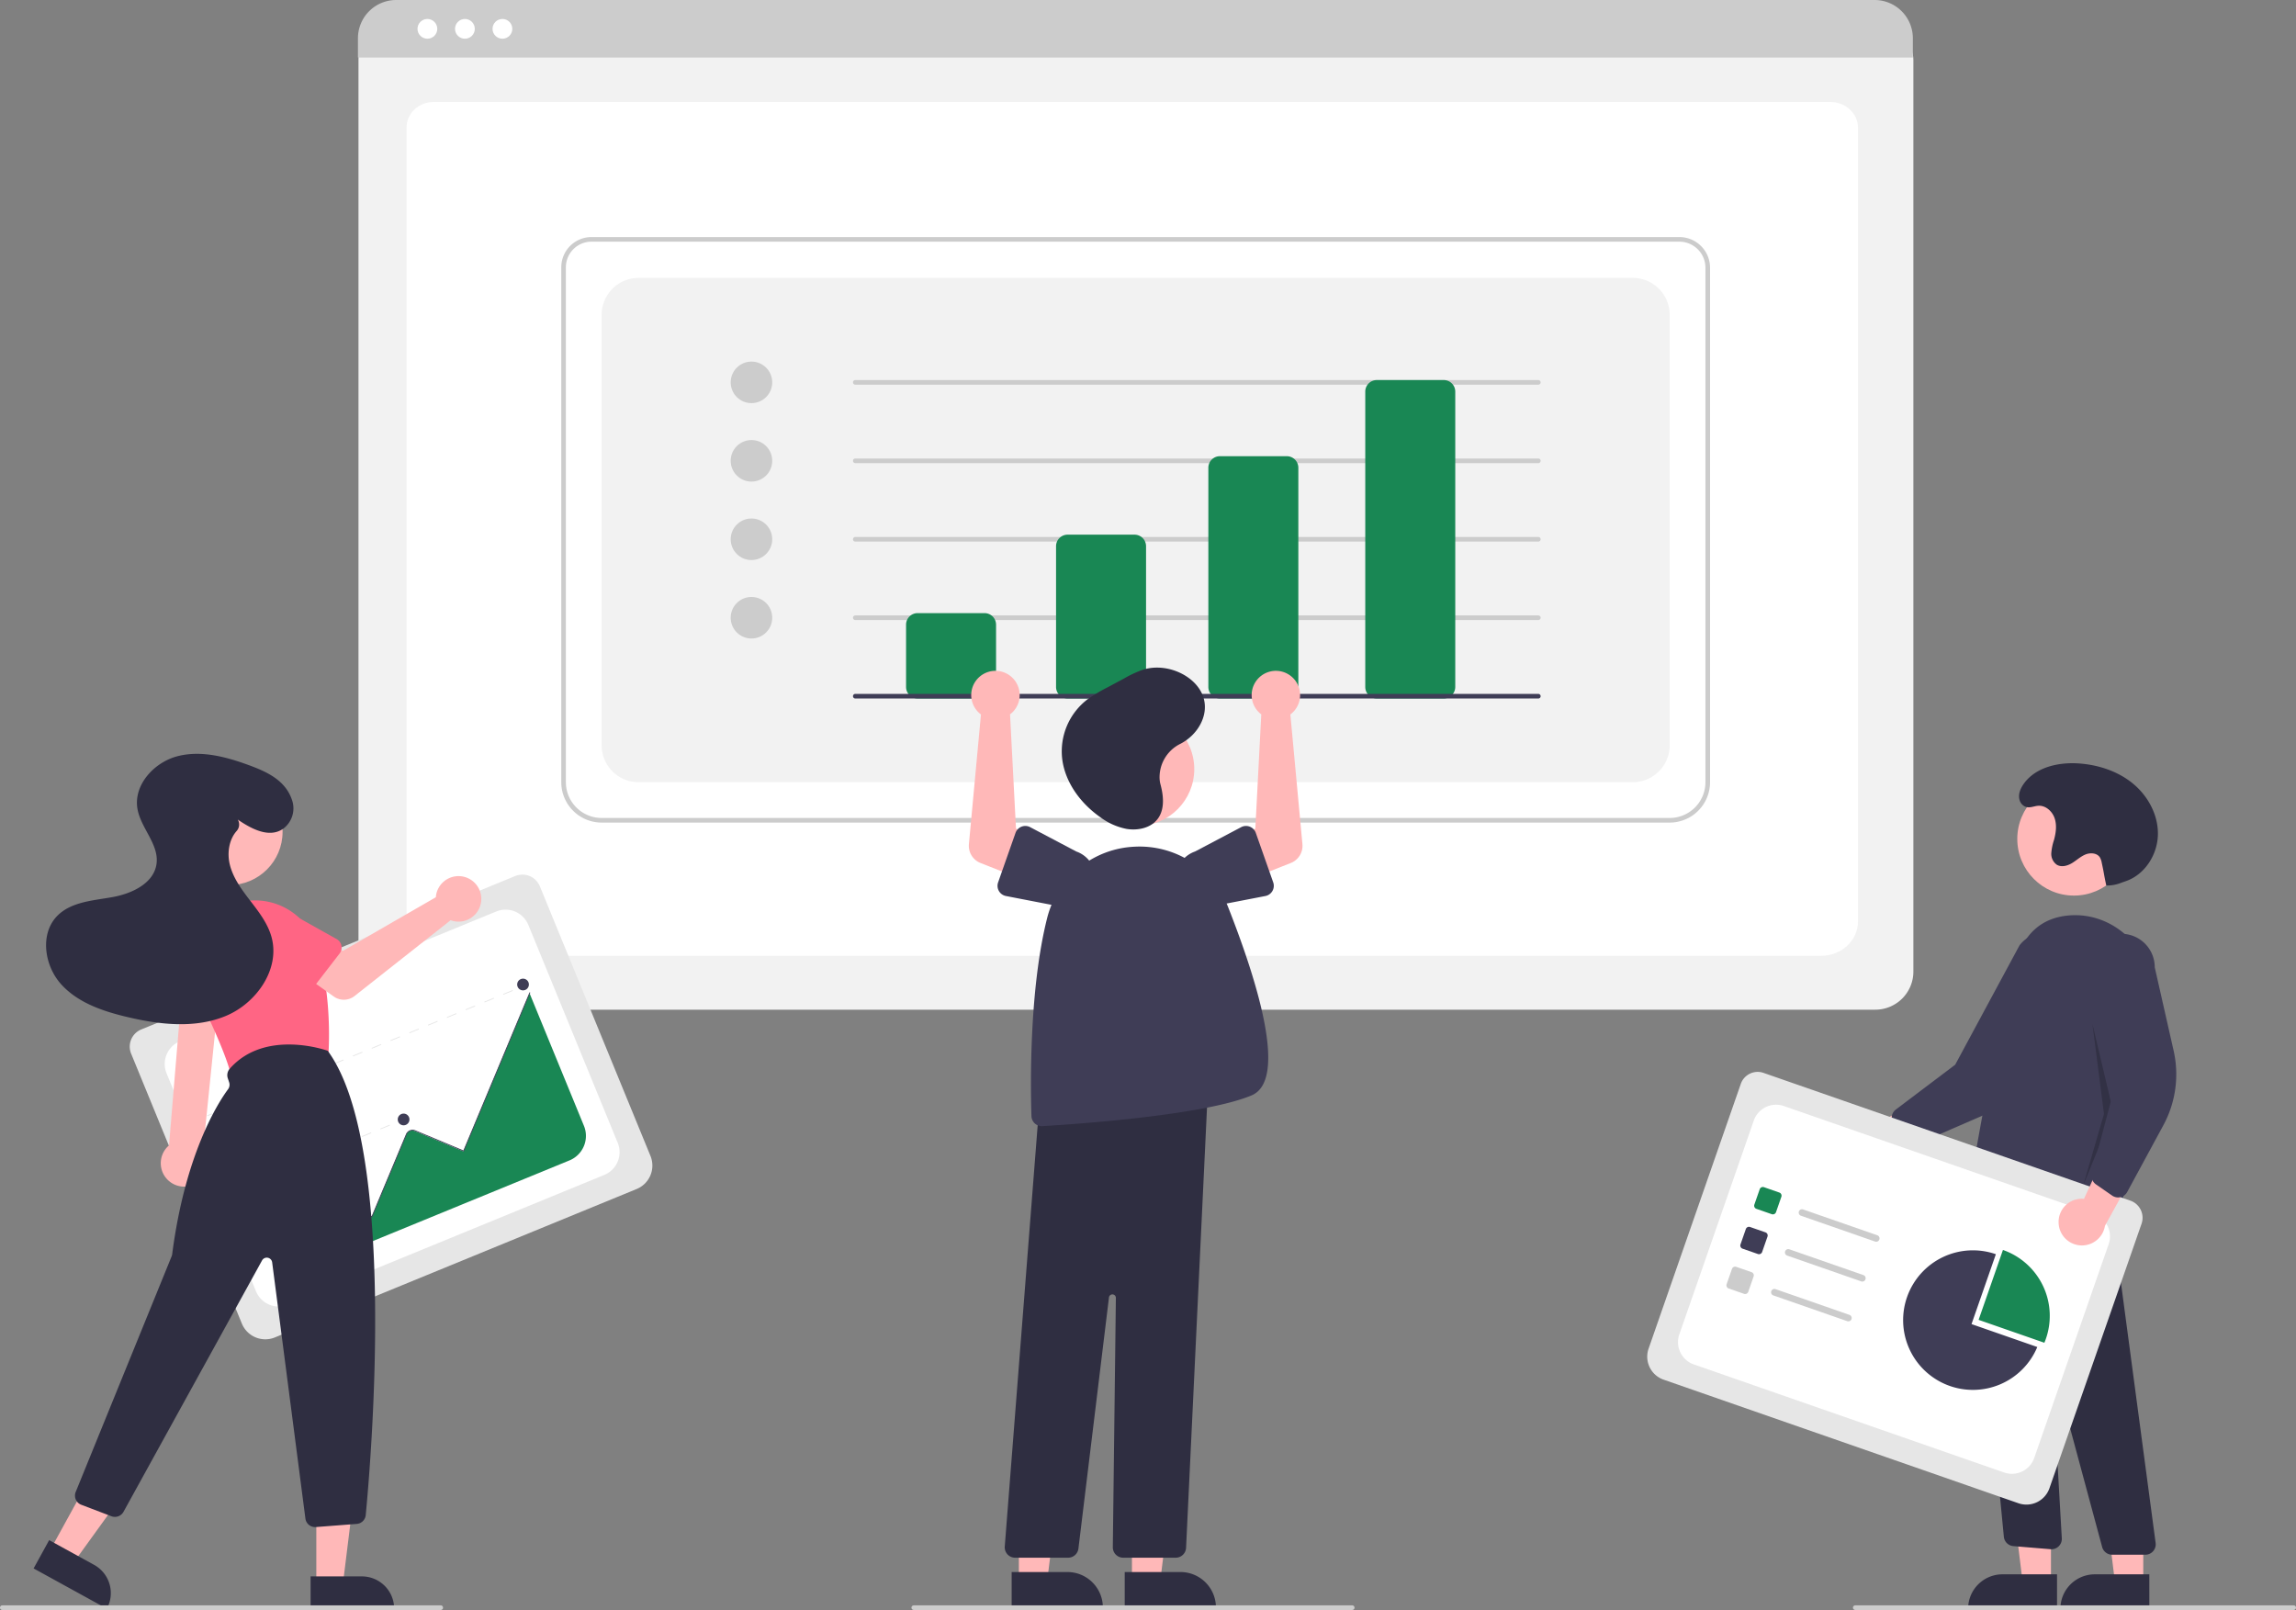 <?xml version="1.0" encoding="UTF-8" standalone="no"?>
<svg
   width="995"
   height="697.681"
   viewBox="0 0 995 697.681"
   role="img"
   artist="Katerina Limpitsouni"
   source="https://undraw.co/"
   version="1.1"
   id="svg68"
   sodipodi:docname="undraw_data_0ml2.svg"
   inkscape:version="1.4.1 (93de688d07, 2025-03-30)"
   xmlns:inkscape="http://www.inkscape.org/namespaces/inkscape"
   xmlns:sodipodi="http://sodipodi.sourceforge.net/DTD/sodipodi-0.dtd"
   xmlns="http://www.w3.org/2000/svg"
   xmlns:svg="http://www.w3.org/2000/svg">
  <rect x="0" y="0" width="995" height="697.681" fill="#808080" stroke="none"/>
  <defs
     id="defs68" />
  <sodipodi:namedview
     id="namedview68"
     pagecolor="#ffffff"
     bordercolor="#000000"
     borderopacity="0.25"
     inkscape:showpageshadow="2"
     inkscape:pageopacity="0.0"
     inkscape:pagecheckerboard="0"
     inkscape:deskcolor="#d1d1d1"
     inkscape:zoom="1.3731203"
     inkscape:cx="498.49965"
     inkscape:cy="329.90554"
     inkscape:window-width="2991"
     inkscape:window-height="1182"
     inkscape:window-x="0"
     inkscape:window-y="0"
     inkscape:window-maximized="1"
     inkscape:current-layer="svg68" />
  <path
     d="M915.189,538.707H274.35a16.519,16.519,0,0,1-16.5-16.5V127.054A12.102,12.102,0,0,1,269.938,114.965H919.391a12.311,12.311,0,0,1,12.297,12.297V522.207A16.519,16.519,0,0,1,915.189,538.707Z"
     transform="translate(-102.5 -101.159)"
     fill="#f2f2f2"
     id="path1" />
  <path
     d="M891.811,515.341H294.567c-8.755,0-15.878-6.67-15.878-14.868v-344.105c0-6.08,5.278-11.027,11.766-11.027H895.728c6.595,0,11.961,5.028,11.961,11.209V500.472C907.689,508.671,900.566,515.341,891.811,515.341Z"
     transform="translate(-102.5 -101.159)"
     fill="#fff"
     id="path2" />
  <path
     d="M931.459,126.11H257.619V117.709a16.574,16.574,0,0,1,16.56-16.55H914.899a16.574,16.574,0,0,1,16.56,16.55Z"
     transform="translate(-102.5 -101.159)"
     fill="#ccc"
     id="path3" />
  <circle
     cx="185.214"
     cy="12.5"
     r="4.283"
     fill="#fff"
     id="circle3" />
  <circle
     cx="201.473"
     cy="12.5"
     r="4.283"
     fill="#fff"
     id="circle4" />
  <circle
     cx="217.731"
     cy="12.5"
     r="4.283"
     fill="#fff"
     id="circle5" />
  <path
     d="M826.073,457.629H363.234a17.52,17.52,0,0,1-17.5-17.5V216.975a13.103,13.103,0,0,1,13.088-13.088H830.276a13.312,13.312,0,0,1,13.297,13.297V440.129A17.52,17.52,0,0,1,826.073,457.629ZM358.822,205.886a11.101,11.101,0,0,0-11.088,11.088V440.129a15.517,15.517,0,0,0,15.5,15.5H826.073a15.518,15.518,0,0,0,15.5-15.5V217.184a11.31,11.31,0,0,0-11.297-11.297Z"
     transform="translate(-102.5 -101.159)"
     fill="#ccc"
     id="path5" />
  <path
     d="M379.234,440.129h430.839a16,16,0,0,0,16-16V237.581a16,16,0,0,0-16-16H379.234a16,16,0,0,0-16,16V424.129A16,16,0,0,0,379.234,440.129Z"
     transform="translate(-102.5 -101.159)"
     fill="#f2f2f2"
     id="path6" />
  <circle
     cx="325.654"
     cy="165.695"
     r="9"
     fill="#ccc"
     id="circle6" />
  <circle
     cx="325.654"
     cy="199.695"
     r="9"
     fill="#ccc"
     id="circle7" />
  <circle
     cx="325.654"
     cy="233.695"
     r="9"
     fill="#ccc"
     id="circle8" />
  <circle
     cx="325.654"
     cy="267.695"
     r="9"
     fill="#ccc"
     id="circle9" />
  <path
     d="M769.154,267.855h-296a1,1,0,0,1,0-2h296a1,1,0,0,1,0,2Z"
     transform="translate(-102.5 -101.159)"
     fill="#ccc"
     id="path9" />
  <path
     d="M769.154,301.855h-296a1,1,0,0,1,0-2h296a1,1,0,0,1,0,2Z"
     transform="translate(-102.5 -101.159)"
     fill="#ccc"
     id="path10" />
  <path
     d="M769.154,335.855h-296a1,1,0,0,1,0-2h296a1,1,0,0,1,0,2Z"
     transform="translate(-102.5 -101.159)"
     fill="#ccc"
     id="path11" />
  <path
     d="M769.154,369.855h-296a1,1,0,0,1,0-2h296a1,1,0,0,1,0,2Z"
     transform="translate(-102.5 -101.159)"
     fill="#ccc"
     id="path12" />
  <path
     d="M529.154,403.855h-29a5.006,5.006,0,0,1-5-5v-27a5.006,5.006,0,0,1,5-5h29a5.006,5.006,0,0,1,5,5v27A5.006,5.006,0,0,1,529.154,403.855Z"
     transform="translate(-102.5 -101.159)"
     fill="#198754"
     id="path13" />
  <path
     d="M594.154,403.855h-29a5.006,5.006,0,0,1-5-5v-61a5.006,5.006,0,0,1,5-5h29a5.006,5.006,0,0,1,5,5v61A5.006,5.006,0,0,1,594.154,403.855Z"
     transform="translate(-102.5 -101.159)"
     fill="#198754"
     id="path14" />
  <path
     d="M660.154,403.855h-29a5.006,5.006,0,0,1-5-5v-95a5.006,5.006,0,0,1,5-5h29a5.006,5.006,0,0,1,5,5v95A5.006,5.006,0,0,1,660.154,403.855Z"
     transform="translate(-102.5 -101.159)"
     fill="#198754"
     id="path15" />
  <path
     d="M728.154,403.855h-29a5.006,5.006,0,0,1-5-5v-128a5.006,5.006,0,0,1,5-5h29a5.006,5.006,0,0,1,5,5v128A5.006,5.006,0,0,1,728.154,403.855Z"
     transform="translate(-102.5 -101.159)"
     fill="#198754"
     id="path16" />
  <path
     d="M769.154,403.855h-296a1,1,0,0,1,0-2h296a1,1,0,0,1,0,2Z"
     transform="translate(-102.5 -101.159)"
     fill="#3f3d56"
     id="path17" />
  <path
     d="M899.201,590.402a10.056,10.056,0,0,1,15.32-1.743l31.755-16.389-1.975,18.464L914.45,603.467a10.11,10.11,0,0,1-15.248-13.065Z"
     transform="translate(-102.5 -101.159)"
     fill="#ffb8b8"
     id="path18" />
  <path
     d="M926.524,597.289a4.506,4.506,0,0,1-1.524-2.212l-2.526-8.159a4.515,4.515,0,0,1,1.587-4.921l25.738-19.44,27.875-51.712a14.497,14.497,0,1,1,22.9,17.782L984.716,562.096a46.374,46.374,0,0,1-23.463,22.696l-30.163,13.083a4.505,4.505,0,0,1-3.669-.039A4.455,4.455,0,0,1,926.524,597.289Z"
     transform="translate(-102.5 -101.159)"
     fill="#3f3d56"
     id="path19" />
  <circle
     cx="898.775"
     cy="363.541"
     r="24.561"
     fill="#ffb8b8"
     id="circle19" />
  <polygon
     points="888.812 685.737 876.553 685.736 870.722 638.448 888.817 638.449 888.812 685.737"
     fill="#ffb8b8"
     id="polygon19" />
  <path
     d="M867.795,682.233h23.644a0,0,0,0,1,0,0v14.887a0,0,0,0,1,0,0H852.908a0,0,0,0,1,0,0v0A14.887,14.887,0,0,1,867.795,682.233Z"
     fill="#2f2e41"
     id="path20" />
  <polygon
     points="928.812 685.739 916.553 685.738 910.722 638.449 928.817 638.451 928.812 685.739"
     fill="#ffb8b8"
     id="polygon20" />
  <path
     d="M907.795,682.235h23.644a0,0,0,0,1,0,0V697.121a0,0,0,0,1,0,0H892.908a0,0,0,0,1,0,0v0A14.887,14.887,0,0,1,907.795,682.235Z"
     fill="#2f2e41"
     id="path21" />
  <path
     d="M1032.208,774.899l-14.367-.001a4.508,4.508,0,0,1-4.345-3.329l-20.68-76.701a.5.5,0,0,0-.982.16l4.177,72.742a4.499,4.499,0,0,1-4.867,4.742L974.998,771.166a4.512,4.512,0,0,1-4.096-3.964L956.191,614.457l5.691,3.415,53.329-9.054L1036.669,769.804a4.501,4.501,0,0,1-4.461,5.095Z"
     transform="translate(-102.5 -101.159)"
     fill="#2f2e41"
     id="path22" />
  <path
     d="M974.027,630.579a32.939,32.939,0,0,1-16.692-4.698,4.48,4.48,0,0,1-2.136-4.589c1.876-11.486,11.684-70.408,20.608-102.529,3.635-13.083,11.671-20.129,23.887-20.943,17.868-1.172,33.75,12.807,35.404,31.2,2.917,32.448-8.933,78.55-14.164,96.866a4.496,4.496,0,0,1-7.088,2.306l-10.661-8.293a3.533,3.533,0,0,0-4.516.188C989.682,628.101,981.146,630.579,974.027,630.579Z"
     transform="translate(-102.5 -101.159)"
     fill="#3f3d56"
     id="path23" />
  <polygon
     points="906.787 443.738 915.786 481.739 902.784 513.738 911.786 482.739 906.787 443.738"
     opacity="0.2"
     id="polygon23" />
  <path
     d="M1015.29,484.898a16.538,16.538,0,0,0,6.388-1.155c.894-.345,1.822-.628,2.715-.972,7.882-3.045,13.074-11.438,13.261-19.886s-4.188-16.647-10.684-22.05-14.909-8.178-23.335-8.82c-9.075-.691-19.294,1.61-24.366,9.167-1.35,2.012-2.294,4.452-1.494,6.882a4.404,4.404,0,0,0,1.241,1.906c2.265,2.015,4.522.5,6.831.366,3.173-.184,6.023,2.385,7.048,5.394s.573,6.322-.254,9.391a23.459,23.459,0,0,0-1.183,5.71,5.741,5.741,0,0,0,2.378,5.055c1.983,1.199,4.587.505,6.571-.691s3.699-2.86,5.842-3.741,5.022-.685,6.27,1.268a6.935,6.935,0,0,1,.793,2.289c1.118,5.095.861,4.795,1.979,9.89Z"
     transform="translate(-102.5 -101.159)"
     fill="#2f2e41"
     id="path24" />
  <path
     d="M977.221,752.591,823.425,699.03a10.556,10.556,0,0,1-6.49-13.426l39.966-114.758a7.734,7.734,0,0,1,9.836-4.755L1025.732,621.463a7.867,7.867,0,0,1,4.837,10.006L990.647,746.101A10.556,10.556,0,0,1,977.221,752.591Z"
     transform="translate(-102.5 -101.159)"
     fill="#e6e6e6"
     id="path25" />
  <path
     d="M836.549,692.435l134.484,46.835a10.225,10.225,0,0,0,13.019-6.293l32.272-92.667a10.225,10.225,0,0,0-6.293-13.019l-134.484-46.835a10.225,10.225,0,0,0-13.019,6.293l-32.272,92.667A10.225,10.225,0,0,0,836.549,692.435Z"
     transform="translate(-102.5 -101.159)"
     fill="#fff"
     id="path26" />
  <path
     d="M870.32,627.329l-6.66-2.32a1.444,1.444,0,0,1-.888-1.837l2.32-6.66a1.444,1.444,0,0,1,1.837-.888l6.66,2.32a1.444,1.444,0,0,1,.888,1.837l-2.32,6.66A1.444,1.444,0,0,1,870.32,627.329Z"
     transform="translate(-102.5 -101.159)"
     fill="#198754"
     id="path27" />
  <path
     d="M864.31,644.585l-6.66-2.32a1.444,1.444,0,0,1-.888-1.837l2.32-6.66a1.444,1.444,0,0,1,1.837-.888l6.66,2.32a1.444,1.444,0,0,1,.888,1.837l-2.32,6.66A1.444,1.444,0,0,1,864.31,644.585Z"
     transform="translate(-102.5 -101.159)"
     fill="#3f3d56"
     id="path28" />
  <path
     d="M858.301,661.841l-6.66-2.32a1.444,1.444,0,0,1-.888-1.837l2.32-6.66a1.444,1.444,0,0,1,1.837-.888l6.66,2.32a1.444,1.444,0,0,1,.888,1.837l-2.32,6.66A1.444,1.444,0,0,1,858.301,661.841Z"
     transform="translate(-102.5 -101.159)"
     fill="#ccc"
     id="path29" />
  <path
     d="M915.074,639.181l-32.09-11.176a1.443,1.443,0,1,1,.949-2.725l32.09,11.176a1.443,1.443,0,1,1-.949,2.725Z"
     transform="translate(-102.5 -101.159)"
     fill="#ccc"
     id="path30" />
  <path
     d="M909.065,656.437l-32.09-11.176a1.443,1.443,0,0,1,.949-2.725l32.09,11.176a1.443,1.443,0,1,1-.949,2.725Z"
     transform="translate(-102.5 -101.159)"
     fill="#ccc"
     id="path31" />
  <path
     d="M903.055,673.693l-32.09-11.176a1.443,1.443,0,0,1,.949-2.725l32.09,11.176a1.443,1.443,0,0,1-.949,2.725Z"
     transform="translate(-102.5 -101.159)"
     fill="#ccc"
     id="path32" />
  <path
     d="M988.454,683.043c.234-.561.454-1.131.656-1.712a30.239,30.239,0,0,0-18.611-38.501L959.951,673.116Z"
     transform="translate(-102.5 -101.159)"
     fill="#198754"
     id="path33" />
  <path
     d="M956.884,674.959l10.548-30.287a30.239,30.239,0,1,0,17.955,40.213Z"
     transform="translate(-102.5 -101.159)"
     fill="#3f3d56"
     id="path34" />
  <path
     d="M994.645,631.512a10.056,10.056,0,0,1,10.979-10.826l14.873-32.493,9.841,15.748-15.633,28.441a10.11,10.11,0,0,1-20.061-.87Z"
     transform="translate(-102.5 -101.159)"
     fill="#ffb8b8"
     id="path35" />
  <path
     d="M1020.394,620.069a4.506,4.506,0,0,1-2.564-.8l-7.023-4.862a4.515,4.515,0,0,1-1.788-4.852l8.255-31.18-9.979-57.893a14.497,14.497,0,1,1,28.993-.14l8.177,36.123a46.373,46.373,0,0,1-4.456,32.339L1024.349,617.713a4.505,4.505,0,0,1-2.911,2.233A4.455,4.455,0,0,1,1020.394,620.069Z"
     transform="translate(-102.5 -101.159)"
     fill="#3f3d56"
     id="path36" />
  <path
     d="M1096.5,798.841h-190a1,1,0,0,1,0-2h190a1,1,0,0,1,0,2Z"
     transform="translate(-102.5 -101.159)"
     fill="#ccc"
     id="path37" />
  <polygon
     points="490.541 685.239 502.801 685.238 508.633 637.951 490.539 637.951 490.541 685.239"
     fill="#a0616a"
     id="polygon37"
     style="fill:#ffb8b8;fill-opacity:1" />
  <path
     d="M589.914,782.396l24.144-.001h.001a15.386,15.386,0,0,1,15.386,15.386v.5l-39.531.001Z"
     transform="translate(-102.5 -101.159)"
     fill="#2f2e41"
     id="path38" />
  <polygon
     points="441.541 685.239 453.801 685.238 459.633 637.951 441.539 637.951 441.541 685.239"
     fill="#a0616a"
     id="polygon38"
     style="fill:#ffb8b8;fill-opacity:1" />
  <path
     d="M540.914,782.396l24.144-.001h.001a15.386,15.386,0,0,1,15.386,15.386v.5l-39.531.001Z"
     transform="translate(-102.5 -101.159)"
     fill="#2f2e41"
     id="path39" />
  <circle
     cx="492.988"
     cy="333.297"
     r="24.561"
     fill="#a0616a"
     id="circle39"
     style="fill:#ffb8b8;fill-opacity:1" />
  <path
     d="M612.005,776.192H589.254a4.5,4.5,0,0,1-4.5-4.555l1.322-108.031a1.5,1.5,0,0,0-2.989-.2L569.847,772.236a4.504,4.504,0,0,1-4.467,3.956H542.41a4.5,4.5,0,0,1-4.486-4.851l15.167-194.075.412-.045,72.629-7.844-9.633,202.528A4.495,4.495,0,0,1,612.005,776.192Z"
     transform="translate(-102.5 -101.159)"
     fill="#2f2e41"
     id="path40" />
  <path
     d="M553.976,589.181a4.496,4.496,0,0,1-4.484-4.358c-.396-12.271-1.076-54.732,6.822-85.905a40.924,40.924,0,0,1,37.793-30.839h0a41.179,41.179,0,0,1,40.559,26.023c13.275,33.703,25.818,75.246,10.181,81.762-20.495,8.539-74.523,12.346-90.594,13.309Q554.113,589.181,553.976,589.181Z"
     transform="translate(-102.5 -101.159)"
     fill="#3f3d56"
     id="path41" />
  <path
     d="M647.847,409.632a10.525,10.525,0,0,0,1.246,1.093l-2.578,49.526-10.724,5.491L641.961,483.01l19.93-7.875a8,8,0,0,0,5.026-8.181l-5.221-56.179a10.497,10.497,0,1,0-13.849-1.143Z"
     transform="translate(-102.5 -101.159)"
     fill="#a0616a"
     id="path42"
     style="fill:#ffb8b8;fill-opacity:1" />
  <path
     d="M646.718,462.095l7.544,21.439a4.5,4.5,0,0,1-3.389,5.912l-22.245,4.308a12.497,12.497,0,0,1-8.228-23.602l19.974-10.543a4.5,4.5,0,0,1,6.344,2.486Z"
     transform="translate(-102.5 -101.159)"
     fill="#3f3d56"
     id="path43" />
  <path
     d="M541.46,409.632a10.527,10.527,0,0,1-1.246,1.093l2.578,49.526,10.724,5.491L547.346,483.01l-19.93-7.875a8,8,0,0,1-5.026-8.181l5.221-56.179a10.497,10.497,0,1,1,13.849-1.143Z"
     transform="translate(-102.5 -101.159)"
     fill="#a0616a"
     id="path44"
     style="fill:#ffb8b8;fill-opacity:1" />
  <path
     d="M545.192,459.399a4.495,4.495,0,0,1,3.741.21l19.974,10.543a12.497,12.497,0,0,1-8.228,23.602l-22.245-4.308a4.5,4.5,0,0,1-3.389-5.912l7.544-21.439A4.495,4.495,0,0,1,545.192,459.399Z"
     transform="translate(-102.5 -101.159)"
     fill="#3f3d56"
     id="path45" />
  <path
     d="M605.027,438.643a16.143,16.143,0,0,1,9.041-15.168c7.466-3.854,12.156-12.075,10.101-19.582-2.631-9.609-15.709-15.841-26.305-12.535a48.566,48.566,0,0,0-8.261,3.839l-6.923,3.711a71.73,71.73,0,0,0-8.534,5.038,28.315,28.315,0,0,0-11.27,26.53c1.363,9.769,7.761,18.727,16.518,24.861a27.937,27.937,0,0,0,11.319,5.031c4.198.692,8.87-.094,11.939-2.705,4.796-4.079,4.301-10.911,2.75-16.616A12.09,12.09,0,0,1,605.027,438.643Z"
     transform="translate(-102.5 -101.159)"
     fill="#2f2e41"
     id="path46" />
  <path
     d="M688.5,798.841h-190a1,1,0,0,1,0-2h190a1,1,0,0,1,0,2Z"
     transform="translate(-102.5 -101.159)"
     fill="#ccc"
     id="path47" />
  <path
     d="M378.41,616.413,221.633,680.73a10.984,10.984,0,0,1-14.315-5.986l-47.992-116.983a8.047,8.047,0,0,1,4.386-10.488l162.077-66.492a8.186,8.186,0,0,1,10.669,4.462L384.396,602.098A10.984,10.984,0,0,1,378.41,616.413Z"
     transform="translate(-102.5 -101.159)"
     fill="#e6e6e6"
     id="path48" />
  <path
     d="M227.311,666.541l137.091-56.241a10.639,10.639,0,0,0,5.805-13.881L331.454,501.956a10.639,10.639,0,0,0-13.881-5.805L180.482,552.392a10.639,10.639,0,0,0-5.805,13.881l38.753,94.463A10.639,10.639,0,0,0,227.311,666.541Z"
     transform="translate(-102.5 -101.159)"
     fill="#fff"
     id="path49" />
  <rect
     x="328.668"
     y="528.117"
     width="2.179"
     height="0.363"
     transform="translate(-278.34 63.532) rotate(-22.306)"
     fill="#e6e6e6"
     id="rect49" />
  <path
     d="M324.747,530.551l-4.072,1.67-.138-.336,4.072-1.67Zm-8.144,3.341-4.072,1.67-.138-.336,4.072-1.67Zm-8.144,3.341-4.072,1.67-.138-.336,4.072-1.67Zm-8.144,3.341-4.072,1.67-.138-.336,4.072-1.67Zm-8.144,3.341-4.072,1.67-.138-.336,4.072-1.67Zm-8.144,3.341-4.072,1.67-.138-.336,4.072-1.67Zm-8.144,3.341-4.072,1.67-.138-.336,4.072-1.67Zm-8.144,3.341-4.072,1.67-.138-.336,4.072-1.67Zm-8.144,3.341-4.072,1.67-.138-.336,4.072-1.67Zm-8.144,3.341-4.072,1.67-.138-.336,4.072-1.67ZM243.312,563.959l-4.072,1.67-.138-.336,4.072-1.67Zm-8.144,3.341-4.072,1.67-.138-.336,4.072-1.67Zm-8.144,3.341-4.072,1.67-.138-.336,4.072-1.67Zm-8.144,3.341-4.072,1.67-.138-.336,4.072-1.67Zm-8.144,3.341-4.072,1.67-.138-.336,4.072-1.67Zm-8.144,3.341-4.072,1.67-.138-.336,4.072-1.67Z"
     transform="translate(-102.5 -101.159)"
     fill="#e6e6e6"
     id="path50" />
  <rect
     x="192.285"
     y="584.068"
     width="2.179"
     height="0.363"
     transform="translate(-309.782 15.954) rotate(-22.306)"
     fill="#e6e6e6"
     id="rect50" />
  <rect
     x="275.309"
     y="586.506"
     width="2.179"
     height="0.363"
     transform="translate(-304.495 47.648) rotate(-22.306)"
     fill="#e6e6e6"
     id="rect51" />
  <path
     d="M271.448,588.915l-4.011,1.646-.138-.336,4.011-1.646Zm-8.023,3.291-4.011,1.646-.138-.336,4.011-1.646Zm-8.023,3.291-4.011,1.646-.138-.336,4.011-1.646ZM247.38,598.789l-4.011,1.646-.138-.336,4.011-1.646ZM239.357,602.08l-4.011,1.646-.138-.336,4.011-1.646Zm-8.023,3.291-4.011,1.646-.138-.336,4.011-1.646Zm-8.023,3.291-4.011,1.646-.138-.336,4.011-1.646Zm-8.023,3.291-4.011,1.646-.138-.336,4.011-1.646Z"
     transform="translate(-102.5 -101.159)"
     fill="#e6e6e6"
     id="path51" />
  <rect
     x="205.101"
     y="615.309"
     width="2.179"
     height="0.363"
     transform="translate(-320.68 23.156) rotate(-22.306)"
     fill="#e6e6e6"
     id="rect52" />
  <rect
     x="242.07"
     y="617.411"
     width="2.179"
     height="0.363"
     transform="translate(-318.712 37.345) rotate(-22.306)"
     fill="#e6e6e6"
     id="rect53" />
  <path
     d="M238.093,619.867l-4.127,1.693-.138-.336,4.127-1.693Zm-8.254,3.386-4.127,1.693-.138-.336,4.127-1.693Zm-8.254,3.386-4.127,1.693-.138-.336,4.127-1.693Z"
     transform="translate(-102.5 -101.159)"
     fill="#e6e6e6"
     id="path53" />
  <rect
     x="211.165"
     y="630.089"
     width="2.179"
     height="0.363"
     transform="translate(-325.836 26.564) rotate(-22.306)"
     fill="#e6e6e6"
     id="rect54" />
  <rect
     x="252.417"
     y="642.634"
     width="2.179"
     height="0.363"
     transform="translate(-327.511 43.16) rotate(-22.306)"
     fill="#e6e6e6"
     id="rect55" />
  <path
     d="M248.441,645.09l-4.127,1.693-.138-.336,4.127-1.693Zm-8.254,3.386-4.127,1.693-.138-.336,4.127-1.693Zm-8.254,3.386-4.127,1.693-.138-.336,4.127-1.693Z"
     transform="translate(-102.5 -101.159)"
     fill="#e6e6e6"
     id="path55" />
  <rect
     x="221.513"
     y="655.313"
     width="2.179"
     height="0.363"
     transform="translate(-334.635 32.379) rotate(-22.306)"
     fill="#e6e6e6"
     id="rect56" />
  <path
     d="M233.132,651.671,349.308,604.011a11.481,11.481,0,0,0,6.257-14.962L332.092,531.832l-.227.101-28.509,68.167-21.145-8.84a2.742,2.742,0,0,0-2.436.152,2.922,2.922,0,0,0-1.212,1.433l-14.941,35.722-15.46-6.462a2.753,2.753,0,0,0-3.603,1.478C244.461,623.825,234.928,647.213,233.132,651.671Z"
     transform="translate(-102.5 -101.159)"
     fill="#198754"
     id="path56" />
  <path
     d="M232.775,652.21l-.335-.14,11.955-28.586a3.089,3.089,0,0,1,4.038-1.657l15.155,6.337,14.856-35.525a3.089,3.089,0,0,1,4.038-1.657l20.839,8.715,28.656-68.523.335.14L303.515,600.173l-21.174-8.855a2.723,2.723,0,0,0-3.563,1.462l-14.996,35.86-15.489-6.478a2.726,2.726,0,0,0-3.563,1.462Z"
     transform="translate(-102.5 -101.159)"
     fill="#3f3d56"
     id="path57" />
  <circle
     cx="141.667"
     cy="516.019"
     r="2.542"
     fill="#3f3d56"
     id="circle57" />
  <circle
     cx="174.906"
     cy="485.115"
     r="2.542"
     fill="#3f3d56"
     id="circle58" />
  <circle
     cx="226.662"
     cy="426.636"
     r="2.542"
     fill="#3f3d56"
     id="circle59" />
  <path
     d="M186.901,614.295a10.095,10.095,0,0,0,3.61-15.053l7.549-73.804h-16.313l-5.999,72.066a10.15,10.15,0,0,0,11.154,16.791Z"
     transform="translate(-102.5 -101.159)"
     fill="#ffb8b8"
     id="path59" />
  <circle
     cx="99.38"
     cy="360.468"
     r="23.08"
     fill="#ffb8b8"
     id="circle60" />
  <path
     d="M206.225,568.419a4.221,4.221,0,0,1-4.068-3.1c-1.849-6.718-6.66-18.077-14.299-33.763a27.967,27.967,0,0,1,15.882-38.613h0a27.955,27.955,0,0,1,35.922,17.808c5.921,18.563,5.635,38.447,5.237,46.134a4.239,4.239,0,0,1-3.321,3.914l-34.446,7.522A4.208,4.208,0,0,1,206.225,568.419Z"
     transform="translate(-102.5 -101.159)"
     fill="#ff6584"
     id="path60" />
  <polygon
     points="137.082 686.425 148.602 686.425 154.083 641.988 137.08 641.989 137.082 686.425"
     fill="#ffb8b8"
     id="polygon60" />
  <path
     d="M237.113,784.293H273.321a0,0,0,0,1,0,0v13.989a0,0,0,0,1,0,0H251.103a13.989,13.989,0,0,1-13.989-13.989v0a0,0,0,0,1,0,0Z"
     transform="translate(407.97 1481.403) rotate(179.997)"
     fill="#2f2e41"
     id="path61" />
  <polygon
     points="21.882 671.495 31.978 677.045 58.19 640.747 43.291 632.555 21.882 671.495"
     fill="#ffb8b8"
     id="polygon61" />
  <path
     d="M118.196,776.437h36.207a0,0,0,0,1,0,0V790.426a0,0,0,0,1,0,0h-22.218a13.989,13.989,0,0,1-13.989-13.989v0a0,0,0,0,1,0,0Z"
     transform="translate(-224.194 1434.457) rotate(-151.199)"
     fill="#2f2e41"
     id="path62" />
  <path
     d="M239.044,762.92a4.228,4.228,0,0,1-4.189-3.684L220.446,648.211a2.349,2.349,0,0,0-4.387-.832L156.014,756.319a4.252,4.252,0,0,1-5.209,1.912L137.717,753.244a4.228,4.228,0,0,1-2.411-5.546L176.901,645.518a3.257,3.257,0,0,0,.212-.809c5.634-43.605,19.968-65.78,24.227-71.538a3.275,3.275,0,0,0,.466-2.982l-.585-1.756a4.226,4.226,0,0,1,.814-4.113c15.347-17.48,42.095-7.942,42.363-7.843l.134.05.084.115c29.993,41.133,18.903,174.732,16.376,201.096a4.217,4.217,0,0,1-3.885,3.806l-17.736,1.366C239.262,762.917,239.152,762.92,239.044,762.92Z"
     transform="translate(-102.5 -101.159)"
     fill="#2f2e41"
     id="path63" />
  <path
     d="M291.606,488.437a9.892,9.892,0,0,0-.225,1.541l-40.367,23.288-9.812-5.649-10.46,13.694,16.398,11.688a7.518,7.518,0,0,0,9.019-.22l41.626-32.839a9.864,9.864,0,1,0-6.179-11.503Z"
     transform="translate(-102.5 -101.159)"
     fill="#ffb8b8"
     id="path64" />
  <path
     d="M249.665,514.369l-13.047,16.909a4.229,4.229,0,0,1-6.394.35L215.455,516.291a11.744,11.744,0,0,1,14.402-18.554l18.524,10.358a4.229,4.229,0,0,1,1.283,6.273Z"
     transform="translate(-102.5 -101.159)"
     fill="#ff6584"
     id="path65" />
  <path
     d="M199.098,543.746l-21.017-3.795a4.229,4.229,0,0,1-3.255-5.514L181.639,514.264a11.744,11.744,0,0,1,23.102,4.241l-.665,21.213a4.229,4.229,0,0,1-4.978,4.028Z"
     transform="translate(-102.5 -101.159)"
     fill="#ff6584"
     id="path66" />
  <path
     d="M205.533,456.318c5.932,4.06,13.721,8.233,19.78,3.91a11.025,11.025,0,0,0,3.618-12.709c-2.901-8.296-10.872-11.949-18.494-14.748-9.909-3.64-20.698-6.535-30.927-3.928s-19.269,12.51-17.423,22.903c1.485,8.358,9.369,15.312,8.25,23.727-1.126,8.469-10.65,12.926-19.059,14.44s-17.817,2-23.86,8.039c-7.708,7.704-5.784,21.475,1.47,29.61s18.199,11.822,28.805,14.328c14.053,3.321,29.252,5.066,42.599-.445s23.733-20.349,19.866-34.261c-1.633-5.877-5.48-10.843-9.198-15.678s-7.483-9.891-8.901-15.824c-1.182-4.944-.307-10.683,2.971-14.391a4.169,4.169,0,0,0,.559-4.874Z"
     transform="translate(-102.5 -101.159)"
     fill="#2f2e41"
     id="path67" />
  <path
     d="M293.5,798.841h-190a1,1,0,0,1,0-2h190a1,1,0,0,1,0,2Z"
     transform="translate(-102.5 -101.159)"
     fill="#ccc"
     id="path68" />
</svg>
